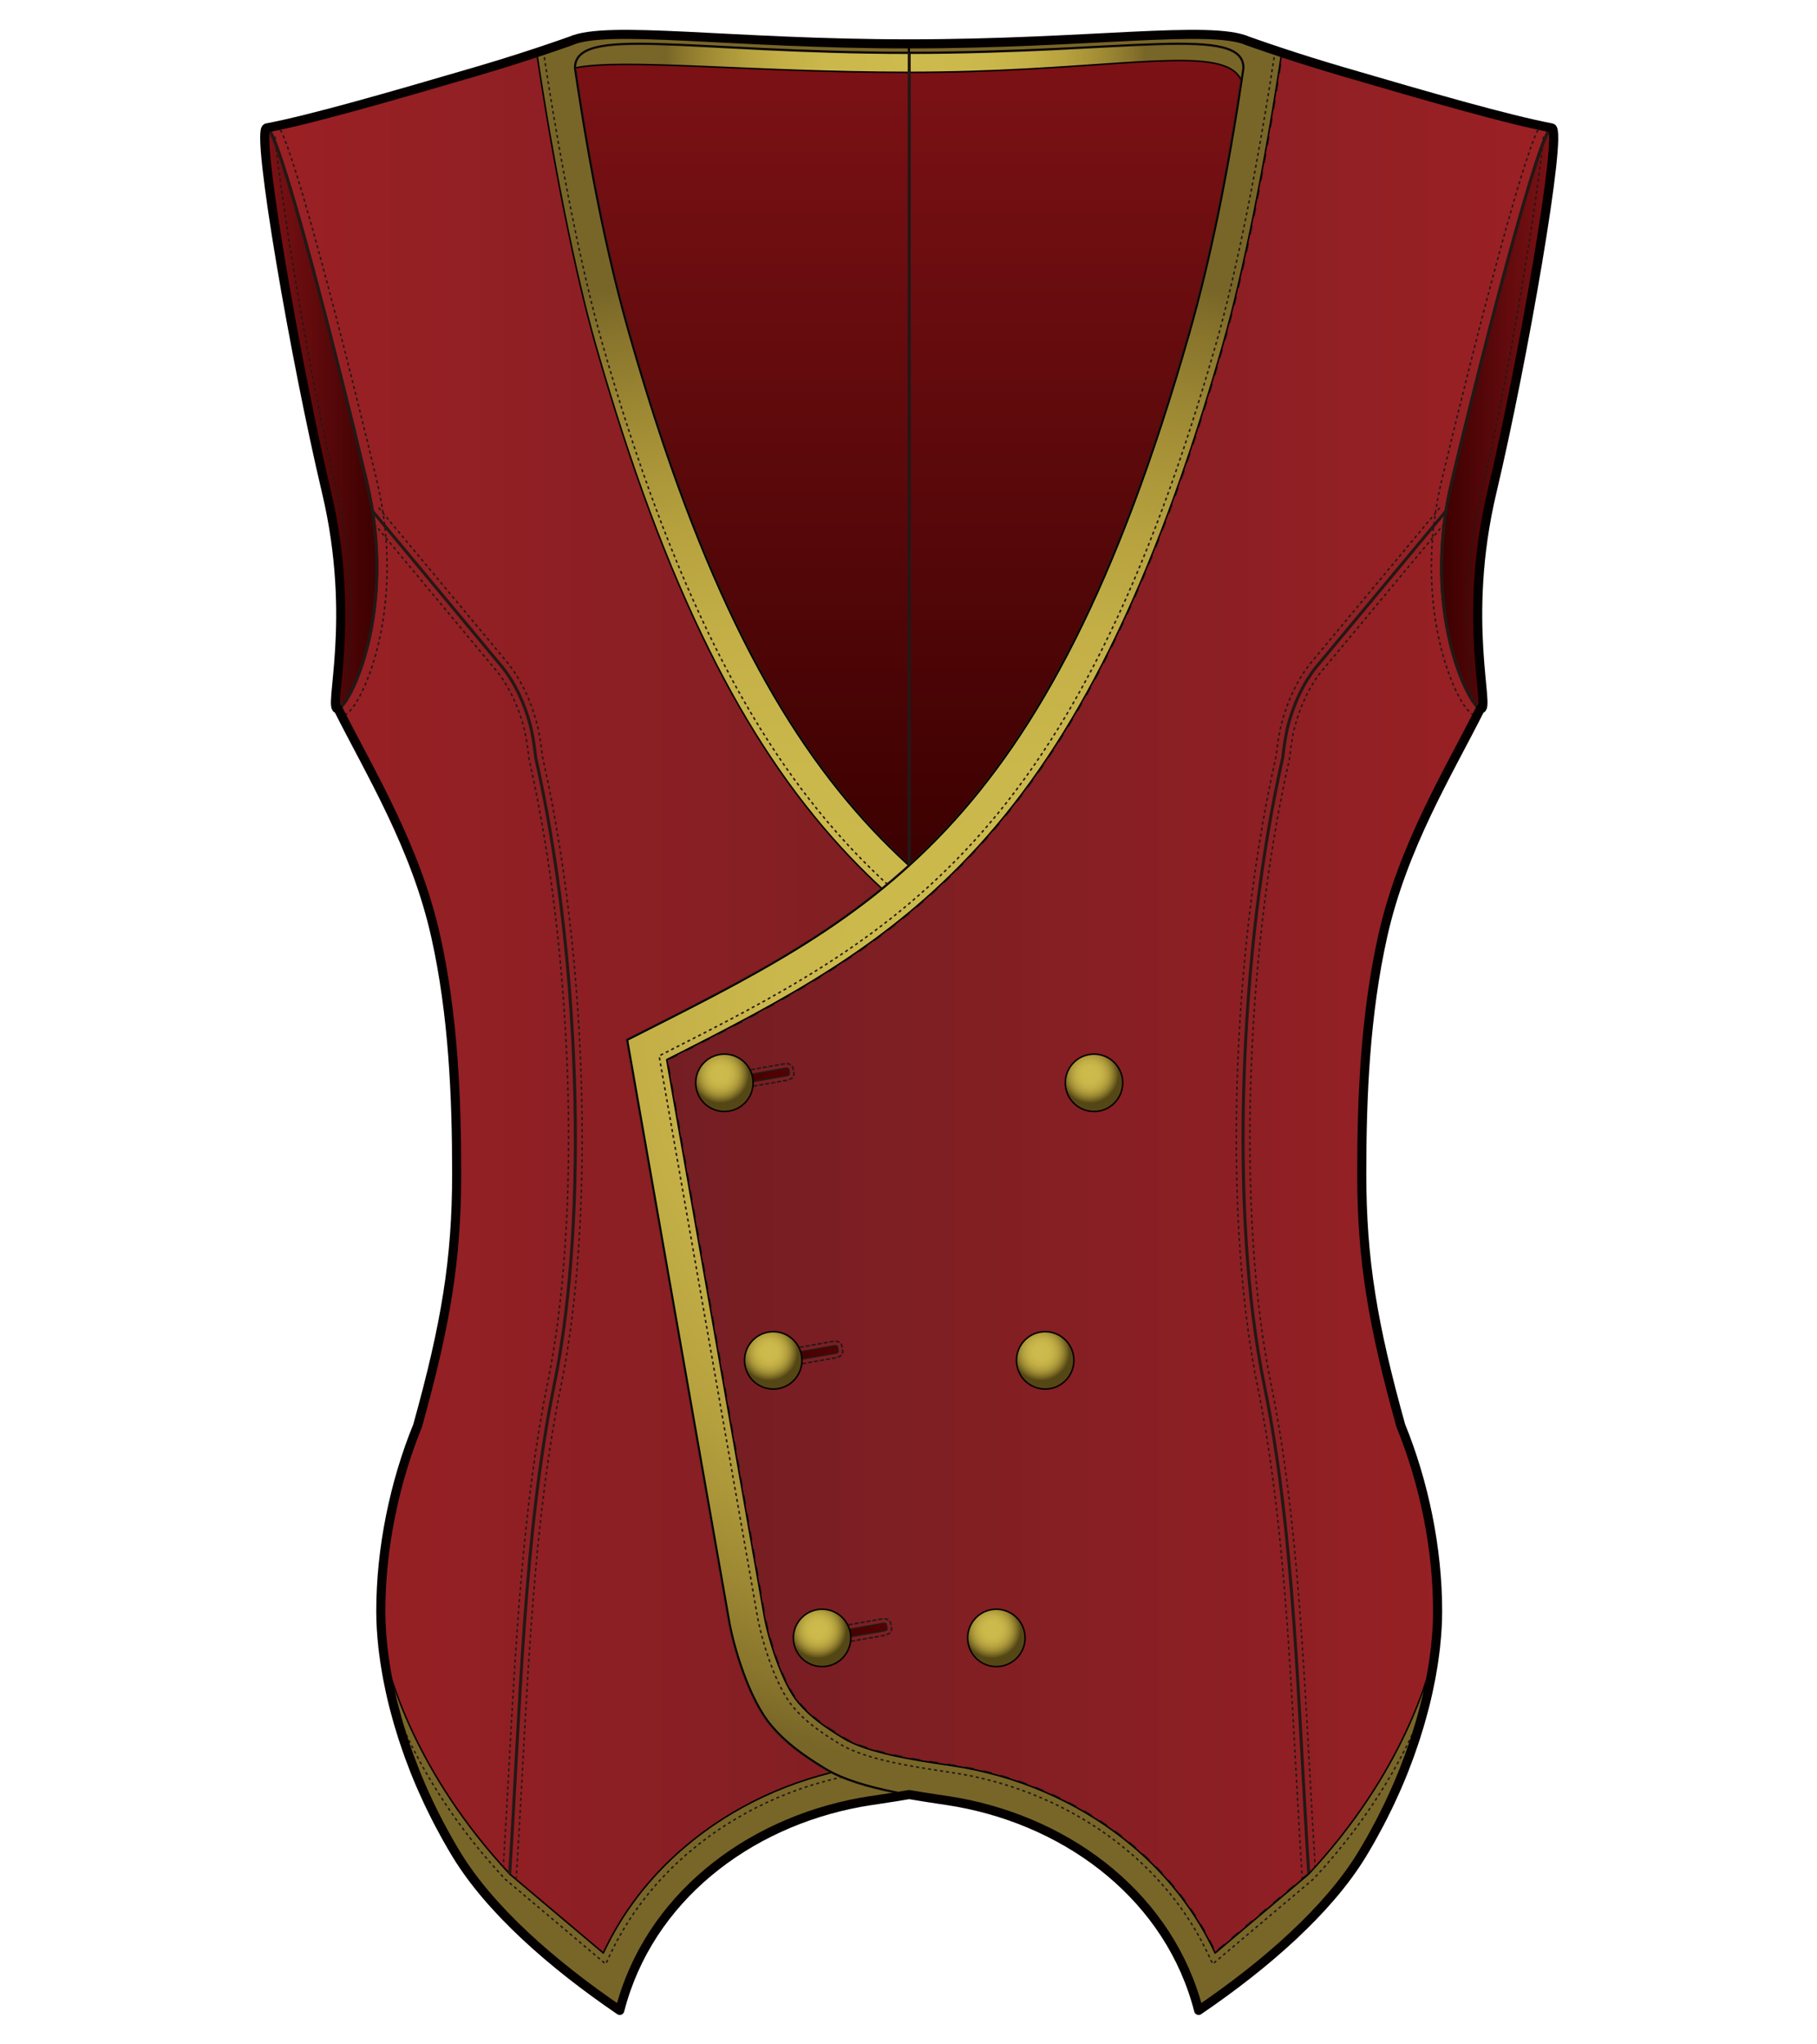 <?xml version="1.0" encoding="utf-8"?>
<!-- Generator: Adobe Illustrator 12.0.0, SVG Export Plug-In . SVG Version: 6.00 Build 51448)  -->
<!DOCTYPE svg PUBLIC "-//W3C//DTD SVG 1.1//EN" "http://www.w3.org/Graphics/SVG/1.1/DTD/svg11.dtd">
<svg  version="1.1" id="レイヤー_1" xmlns="http://www.w3.org/2000/svg" xmlns:xlink="http://www.w3.org/1999/xlink" width="600" height="675" viewBox="0 0 600 675"
	 overflow="visible" enable-background="new 0 0 600 675" xml:space="preserve">
<rect fill="none" width="600" height="675"/>
<g>
	<linearGradient id="XMLID_25_" gradientUnits="userSpaceOnUse" x1="355.472" y1="14.352" x2="355.472" y2="285.863">
		<stop  offset="0" style="stop-color:#7D1216"/>
		<stop  offset="1" style="stop-color:#3C0000"/>
	</linearGradient>
	<path fill="url(#XMLID_25_)" stroke="#221815" d="M300.238,17.347l0.005,268.517c35.609-32.341,65.607-81.444,92.415-175.349
		c6.777-23.748,12.606-51.236,18.047-88.042C410.705,7.937,372.923,17.347,300.238,17.347z"/>
	<linearGradient id="XMLID_26_" gradientUnits="userSpaceOnUse" x1="245.004" y1="14.352" x2="245.004" y2="285.863">
		<stop  offset="0" style="stop-color:#7D1216"/>
		<stop  offset="1" style="stop-color:#3C0000"/>
	</linearGradient>
	<path fill="url(#XMLID_26_)" stroke="#221815" d="M300.238,17.347l-0.007,268.517c-35.608-32.341-65.605-81.444-92.415-175.349
		c-6.777-23.748-12.605-51.236-18.047-88.042C189.77,7.937,227.552,17.347,300.238,17.347z"/>
	<radialGradient id="XMLID_27_" cx="299.134" cy="18.685" r="79.105" gradientUnits="userSpaceOnUse">
		<stop  offset="0" style="stop-color:#CEBB4D"/>
		<stop  offset="0.333" style="stop-color:#CBB84C"/>
		<stop  offset="0.524" style="stop-color:#C3AF46"/>
		<stop  offset="0.678" style="stop-color:#B5A03E"/>
		<stop  offset="0.814" style="stop-color:#A18C35"/>
		<stop  offset="0.935" style="stop-color:#89752C"/>
		<stop  offset="1" style="stop-color:#786628"/>
	</radialGradient>
	<path fill="url(#XMLID_27_)" stroke="#040000" stroke-width="0.5" stroke-linecap="round" stroke-linejoin="round" d="
		M405.387,22.231c2.301,1.063,3.855,2.566,4.655,4.634c0.222-1.909,0.444-3.806,0.663-5.754c0-19.045-37.784-6.632-110.467-6.632
		c-55.579,0-95.217-5.713-108.691-0.614l-3.984,5.479l2.207,3.129c15.209-3.388,58.473,1.428,110.473,1.428
		C357.174,23.901,392.674,16.352,405.387,22.231"/>
	<linearGradient id="XMLID_28_" gradientUnits="userSpaceOnUse" x1="88.044" y1="337.571" x2="393.262" y2="337.571">
		<stop  offset="0" style="stop-color:#9B2024"/>
		<stop  offset="1" style="stop-color:#721E23"/>
	</linearGradient>
	<path fill="url(#XMLID_28_)" stroke="#221815" d="M204.661,663.788c9.438-36.761,41.909-61.873,79.569-68.72
		c9.167-1.66,31.65-3.781,43.811-11.226c7.361-4.511,12.831-8.452,17.682-14.184c7.48-8.843,12.318-26.011,13.749-33.644
		l33.79-192.621c-80.703-40.881-138.054-66.885-185.445-232.88c-6.777-23.748-12.605-51.236-18.047-88.042
		c0-14.536,37.782-5.126,110.469-5.126v-2.867c-59.06,0-99.705-6.354-111.826-0.94h0.001c-9.351,3.31-20.019,6.801-31.46,10.147
		c-28.279,8.274-54.1,15.743-68.909,18.556c3.675-0.873,22.858,74.066,33.047,116.952c10.188,42.887-5.787,73.949-9.462,74.822
		c10.625,21.148,25.627,45.484,32.245,75.079c5.771,25.807,6.927,53.005,6.927,78.429c0,28.399-3.607,49.846-12.888,83.184
		c-7.666,18.81-12.165,40.517-12.165,61.309c0,20.676,7.105,50.885,24.958,80.248C161.862,630.612,182.398,648.632,204.661,663.788"
		/>
	<path fill="none" stroke="#221815" stroke-width="0.5" stroke-dasharray="1" d="M113.792,236.044
		c0.86-0.363,2.102-1.313,3.836-4.128c6.038-9.8,15.229-37.72,6.792-73.242c-4.706-19.809-12.166-49.902-18.985-74.956
		c-3.535-12.994-6.509-23.188-8.831-30.3c-2.082-6.37-3.465-9.896-4.672-11.726"/>
	<linearGradient id="XMLID_29_" gradientUnits="userSpaceOnUse" x1="87.417" y1="138.135" x2="124.438" y2="138.135">
		<stop  offset="0" style="stop-color:#7D1216"/>
		<stop  offset="1" style="stop-color:#3C0000"/>
	</linearGradient>
	<path fill="url(#XMLID_29_)" stroke="#221815" d="M121.091,159.194c10.188,42.887-5.787,73.949-9.462,74.822
		c-3.672,0.874,6.35-28.775-3.839-71.661C97.602,119.468,84.371,43.115,88.044,42.243C91.719,41.37,110.902,116.309,121.091,159.194
		z"/>
	<path fill="none" stroke="#221815" stroke-width="0.5" stroke-dasharray="1" d="M90.807,45.104
		c1.823,19.825,11.234,78.525,20.312,116.73c3.743,15.756,4.803,29.639,4.803,40.979c0,9.492-0.743,17.204-1.276,22.743
		c-0.102,1.057-0.2,5.309-0.285,6.293"/>
	
		<radialGradient id="XMLID_30_" cx="12599.963" cy="337.571" r="249.217" gradientTransform="matrix(-1 0 0 1 12859.805 0)" gradientUnits="userSpaceOnUse">
		<stop  offset="0" style="stop-color:#CEBB4D"/>
		<stop  offset="0.333" style="stop-color:#CBB84C"/>
		<stop  offset="0.524" style="stop-color:#C3AF46"/>
		<stop  offset="0.678" style="stop-color:#B5A03E"/>
		<stop  offset="0.814" style="stop-color:#A18C35"/>
		<stop  offset="0.935" style="stop-color:#89752C"/>
		<stop  offset="1" style="stop-color:#786628"/>
	</radialGradient>
	<path fill="url(#XMLID_30_)" stroke="#040000" stroke-width="0.5" stroke-linecap="round" stroke-linejoin="round" d="
		M126.423,543.717c2.148,19.544,9.562,44.333,24.283,68.547c11.156,18.349,31.692,36.368,53.955,51.524
		c9.438-36.761,41.909-61.873,79.569-68.72c9.167-1.66,31.65-3.781,43.811-11.226c7.361-4.511,12.831-8.452,17.682-14.184
		c7.48-8.843,12.318-26.011,13.749-33.644l33.79-192.621c-80.703-40.881-138.054-66.885-185.445-232.88
		c-6.777-23.748-12.605-51.236-18.047-88.042c0-14.536,37.782-5.126,110.469-5.126v-2.867c-59.06,0-99.705-6.354-111.826-0.94h0.001
		c-3.549,1.256-7.287,2.537-11.186,3.828c5.472,36.546,12.617,72.546,19.409,96.338c11.487,40.229,23.773,73.266,37.566,101.005
		c12.848,25.84,27.039,47.095,43.385,64.977c30.279,33.129,63.934,50.556,102.73,70.188c-2.715,15.507-32.246,183.835-32.278,184.03
		c-1.513,8.03-5.976,22.081-11.193,28.245c-3.917,4.63-8.421,7.823-14.877,11.776c-7.926,4.853-23.775,7.235-33.248,8.658
		c-2.528,0.381-4.714,0.709-6.571,1.044c-20.933,3.808-40.265,12.821-55.895,26.061c-11.724,9.934-20.871,21.89-27.034,35.155
		c-11.001-9.278-24.403-20.584-24.403-20.584l-6.404-5.404C136.988,585.243,128.328,552.849,126.423,543.717z"/>
	<path fill="none" stroke="#221815" stroke-width="0.5" stroke-dasharray="1" d="M179.74,18.889
		c5.535,36.573,12.633,71.673,19.063,94.198c11.45,40.1,23.688,73.014,37.417,100.621c12.753,25.649,26.828,46.734,43.03,64.459
		c30.677,33.563,65.362,51.115,102.086,69.697l1.49,0.755c0,0-32.565,185.667-32.572,185.703
		c-1.449,7.695-5.905,22.449-11.688,29.282c-4.111,4.861-8.768,8.171-15.42,12.243c-8.32,5.095-24.451,7.519-34.114,8.969
		l-6.479,1.029c-20.546,3.737-39.51,12.577-54.841,25.563c-11.461,9.709-20.359,21.279-26.447,34.386l-1.242,2.674l-33.165-27.978
		l-0.091-0.097c-20.573-22.004-31.52-43.53-37.211-58.507"/>
	<path fill="none" stroke="#221815" stroke-width="0.5" stroke-dasharray="1" d="M170.438,620.564
		c0.785-12.176,1.454-24.457,2.106-36.437c2.352-43.206,4.781-87.884,12.718-126.654c4.691-22.926,6.979-51.464,6.979-81.685
		c0-42.29-4.481-87.871-13.122-125.985c-0.331-3.211-1.009-7.755-1.803-10.815c-2.031-7.809-5.377-14.76-9.696-20.132
		l-42.919-51.588"/>
	<path fill="none" stroke="#221815" stroke-width="0.5" stroke-dasharray="1" d="M123.559,172.94l40.573,48.769
		c3.844,4.782,6.978,11.321,8.824,18.414c0.74,2.851,1.398,7.321,1.696,10.268l0.014,0.137l0.031,0.136
		c14.717,64.817,17.303,151.414,6.149,205.906c-8.001,39.096-10.442,83.942-12.802,127.313c-0.582,10.703-1.178,21.649-1.857,32.537
		"/>
	<path fill="none" stroke="#221815" d="M122.97,168.709l42.919,51.589c3.918,4.874,7.242,11.55,9.249,19.259
		c0.794,3.06,1.463,7.692,1.757,10.608c14.35,63.198,17.682,150.564,6.16,206.856c-10.06,49.149-11.228,106.213-14.756,161.71"/>
	
		<linearGradient id="XMLID_31_" gradientUnits="userSpaceOnUse" x1="10690.734" y1="337.571" x2="10995.953" y2="337.571" gradientTransform="matrix(-1 0 0 1 11203.166 0)">
		<stop  offset="0" style="stop-color:#9B2024"/>
		<stop  offset="1" style="stop-color:#721E23"/>
	</linearGradient>
	<path fill="url(#XMLID_31_)" stroke="#221815" d="M395.815,663.788c-9.439-36.761-41.911-61.873-79.571-68.72
		c-9.167-1.66-31.649-3.781-43.811-11.226c-7.361-4.511-12.831-8.452-17.682-14.184c-7.48-8.843-12.318-26.011-13.749-33.644
		l-33.789-192.621c80.702-40.881,138.054-66.885,185.444-232.88c6.777-23.748,12.606-51.236,18.047-88.042
		c0-14.536-37.782-5.126-110.467-5.126v-2.867c59.058,0,99.704-6.354,111.824-0.94h-0.001c9.351,3.31,20.019,6.801,31.46,10.147
		c28.279,8.274,54.1,15.743,68.909,18.556c-3.674-0.873-22.858,74.066-33.047,116.952c-10.187,42.887,5.788,73.949,9.464,74.822
		c-10.627,21.148-25.628,45.484-32.246,75.079c-5.771,25.807-6.926,53.005-6.926,78.429c0,28.399,3.605,49.846,12.887,83.184
		c7.666,18.81,12.164,40.517,12.164,61.309c0,20.676-7.105,50.885-24.958,80.248C438.612,630.612,418.077,648.632,395.815,663.788"
		/>
	<path fill="none" stroke="#221815" stroke-width="0.5" stroke-dasharray="1" d="M486.683,236.044
		c-0.86-0.363-2.102-1.313-3.836-4.128c-6.038-9.8-15.229-37.72-6.791-73.242c4.706-19.809,12.165-49.902,18.984-74.956
		c3.536-12.994,6.509-23.188,8.832-30.3c2.081-6.37,3.465-9.896,4.671-11.726"/>
	
		<linearGradient id="XMLID_32_" gradientUnits="userSpaceOnUse" x1="10690.107" y1="138.135" x2="10727.129" y2="138.135" gradientTransform="matrix(-1 0 0 1 11203.166 0)">
		<stop  offset="0" style="stop-color:#7D1216"/>
		<stop  offset="1" style="stop-color:#3C0000"/>
	</linearGradient>
	<path fill="url(#XMLID_32_)" stroke="#221815" d="M479.384,159.194c-10.187,42.887,5.788,73.949,9.464,74.822
		c3.672,0.874-6.352-28.775,3.837-71.661c10.188-42.888,23.419-119.24,19.746-120.113
		C508.757,41.37,489.572,116.309,479.384,159.194z"/>
	<path fill="none" stroke="#221815" stroke-width="0.5" stroke-dasharray="1" d="M509.668,45.104
		c-1.822,19.825-11.234,78.525-20.312,116.73c-3.743,15.756-4.803,29.639-4.803,40.979c0,9.492,0.743,17.204,1.276,22.743
		c0.102,1.057,0.201,5.309,0.285,6.293"/>
	<path fill="none" stroke="#221815" stroke-width="0.5" stroke-dasharray="1" d="M430.036,620.564
		c-0.784-12.176-1.454-24.457-2.106-36.437c-2.351-43.206-4.781-87.884-12.716-126.654c-4.693-22.926-6.981-51.464-6.981-81.685
		c0-42.29,4.482-87.871,13.123-125.985c0.33-3.211,1.008-7.755,1.802-10.815c2.032-7.809,5.377-14.76,9.696-20.132l42.92-51.588"/>
	<path fill="none" stroke="#221815" stroke-width="0.5" stroke-dasharray="1" d="M476.916,172.94l-40.573,48.769
		c-3.844,4.782-6.978,11.321-8.824,18.414c-0.739,2.851-1.398,7.321-1.695,10.268l-0.015,0.137l-0.031,0.136
		c-14.717,64.817-17.303,151.414-6.149,205.906c8.001,39.096,10.443,83.942,12.802,127.313c0.584,10.703,1.178,21.649,1.857,32.537"
		/>
	<path fill="none" stroke="#221815" d="M477.505,168.709l-42.919,51.589c-3.918,4.874-7.241,11.55-9.248,19.259
		c-0.795,3.06-1.462,7.692-1.758,10.608c-14.35,63.198-17.682,150.564-6.16,206.856c10.06,49.149,11.228,106.213,14.756,161.71"/>
	<circle fill="none" stroke="#221815" stroke-dasharray="3" cx="255.339" cy="449.158" r="8.048"/>
	<path fill="none" stroke="#221815" stroke-dasharray="3" d="M247.139,356.122c-0.771-4.378-4.944-7.302-9.322-6.531
		c-4.377,0.77-7.302,4.942-6.53,9.32c0.771,4.38,4.945,7.302,9.317,6.534C244.983,364.674,247.91,360.501,247.139,356.122z"/>
	<path fill="none" stroke="#221815" stroke-dasharray="3" d="M279.391,539.406c-0.771-4.378-4.944-7.304-9.321-6.533
		c-4.377,0.77-7.304,4.943-6.534,9.322c0.773,4.378,4.945,7.302,9.322,6.531C277.235,547.955,280.158,543.783,279.391,539.406z"/>
	<radialGradient id="XMLID_33_" cx="345.137" cy="449.158" r="8.049" gradientUnits="userSpaceOnUse">
		<stop  offset="0" style="stop-color:#D9CA8A"/>
		<stop  offset="1" style="stop-color:#DDB283"/>
	</radialGradient>
	<path fill="url(#XMLID_33_)" stroke="#221815" d="M337.21,447.764c0.77-4.378,4.944-7.302,9.322-6.533
		c4.379,0.771,7.302,4.946,6.529,9.322c-0.768,4.38-4.94,7.303-9.319,6.531C339.365,456.314,336.438,452.143,337.21,447.764z"/>
	<radialGradient id="XMLID_34_" cx="361.262" cy="357.518" r="8.05" gradientUnits="userSpaceOnUse">
		<stop  offset="0" style="stop-color:#D9CA8A"/>
		<stop  offset="1" style="stop-color:#DDB283"/>
	</radialGradient>
	<path fill="url(#XMLID_34_)" stroke="#221815" d="M353.337,356.122c0.77-4.378,4.943-7.302,9.321-6.531
		c4.378,0.77,7.302,4.942,6.53,9.32c-0.769,4.38-4.945,7.302-9.317,6.534C355.491,364.674,352.564,360.501,353.337,356.122z"/>
	<radialGradient id="XMLID_35_" cx="329.012" cy="540.8" r="8.05" gradientUnits="userSpaceOnUse">
		<stop  offset="0" style="stop-color:#D9CA8A"/>
		<stop  offset="1" style="stop-color:#DDB283"/>
	</radialGradient>
	<path fill="url(#XMLID_35_)" stroke="#221815" d="M321.084,539.406c0.771-4.378,4.944-7.304,9.321-6.533
		c4.378,0.77,7.305,4.943,6.534,9.322c-0.772,4.378-4.943,7.302-9.322,6.531C323.239,547.955,320.316,543.783,321.084,539.406z"/>
	
		<radialGradient id="XMLID_36_" cx="11013.625" cy="449.158" r="8.05" gradientTransform="matrix(-1 0 0 1 11268.965 0)" gradientUnits="userSpaceOnUse">
		<stop  offset="0" style="stop-color:#D9CA8A"/>
		<stop  offset="1" style="stop-color:#DDB283"/>
	</radialGradient>
	<circle fill="url(#XMLID_36_)" stroke="#221815" cx="255.339" cy="449.158" r="8.048"/>
	
		<radialGradient id="XMLID_37_" cx="11029.754" cy="357.518" r="8.049" gradientTransform="matrix(-1 0 0 1 11268.965 0)" gradientUnits="userSpaceOnUse">
		<stop  offset="0" style="stop-color:#D9CA8A"/>
		<stop  offset="1" style="stop-color:#DDB283"/>
	</radialGradient>
	<path fill="url(#XMLID_37_)" stroke="#221815" d="M247.139,356.122c-0.771-4.378-4.944-7.302-9.322-6.531
		c-4.377,0.77-7.302,4.942-6.53,9.32c0.771,4.38,4.945,7.302,9.317,6.534C244.983,364.674,247.91,360.501,247.139,356.122z"/>
	
		<radialGradient id="XMLID_38_" cx="10997.502" cy="540.8" r="8.05" gradientTransform="matrix(-1 0 0 1 11268.965 0)" gradientUnits="userSpaceOnUse">
		<stop  offset="0" style="stop-color:#D9CA8A"/>
		<stop  offset="1" style="stop-color:#DDB283"/>
	</radialGradient>
	<path fill="url(#XMLID_38_)" stroke="#221815" d="M279.391,539.406c-0.771-4.378-4.944-7.304-9.321-6.533
		c-4.377,0.77-7.304,4.943-6.534,9.322c0.773,4.378,4.945,7.302,9.322,6.531C277.235,547.955,280.158,543.783,279.391,539.406z"/>
	<path fill="none" stroke="#221815" stroke-dasharray="3" d="M432.063,618.855l-6.406,5.404c0,0-13.402,11.306-24.403,20.584
		c-6.161-13.266-15.311-25.222-27.034-35.155c-15.63-13.239-34.961-22.253-55.895-26.061c-1.856-0.335-4.043-0.663-6.571-1.044
		c-9.473-1.423-25.322-3.806-33.247-8.658c-6.457-3.953-10.961-7.146-14.878-11.776c-5.216-6.164-9.681-20.215-11.193-28.245
		c-0.032-0.195-29.563-168.523-32.278-184.03c38.797-19.632,72.451-37.059,102.73-70.188c16.346-17.882,30.537-39.137,43.385-64.977
		c13.793-27.739,26.08-60.776,37.566-101.005c6.792-23.792,13.938-59.792,19.409-96.339"/>
	<line fill="none" stroke="#221815" x1="300.238" y1="285.86" x2="300.238" y2="14.479"/>
	<radialGradient id="XMLID_39_" cx="340.633" cy="337.571" r="249.217" gradientUnits="userSpaceOnUse">
		<stop  offset="0" style="stop-color:#CEBB4D"/>
		<stop  offset="0.333" style="stop-color:#CBB84C"/>
		<stop  offset="0.524" style="stop-color:#C3AF46"/>
		<stop  offset="0.678" style="stop-color:#B5A03E"/>
		<stop  offset="0.814" style="stop-color:#A18C35"/>
		<stop  offset="0.935" style="stop-color:#89752C"/>
		<stop  offset="1" style="stop-color:#786628"/>
	</radialGradient>
	<path fill="url(#XMLID_39_)" stroke="#040000" stroke-width="0.5" stroke-linecap="round" stroke-linejoin="round" d="
		M474.052,543.717c-2.148,19.544-9.562,44.333-24.283,68.547c-11.156,18.349-31.691,36.368-53.953,51.524
		c-9.439-36.761-41.911-61.873-79.571-68.72c-9.167-1.66-31.649-3.781-43.811-11.226c-7.361-4.511-12.831-8.452-17.682-14.184
		c-7.48-8.843-12.318-26.011-13.749-33.644l-33.789-192.621c80.702-40.881,138.054-66.885,185.444-232.88
		c6.777-23.748,12.606-51.236,18.047-88.042c0-14.536-37.782-5.126-110.467-5.126v-2.867c59.058,0,99.704-6.354,111.824-0.94h-0.001
		c3.549,1.256,7.287,2.537,11.186,3.828c-5.472,36.546-12.617,72.546-19.409,96.338c-11.486,40.229-23.773,73.266-37.566,101.005
		c-12.848,25.84-27.039,47.095-43.385,64.977c-30.279,33.129-63.934,50.556-102.73,70.188
		c2.716,15.507,32.246,183.835,32.278,184.03c1.513,8.03,5.978,22.081,11.193,28.245c3.917,4.63,8.421,7.823,14.878,11.776
		c7.925,4.853,23.774,7.235,33.247,8.658c2.528,0.381,4.715,0.709,6.571,1.044c20.934,3.808,40.265,12.821,55.895,26.061
		c11.724,9.934,20.873,21.89,27.034,35.155c11.001-9.278,24.403-20.584,24.403-20.584l6.406-5.404
		C463.488,585.243,472.146,552.849,474.052,543.717z"/>
	<path fill="none" stroke="#221815" stroke-width="0.5" stroke-dasharray="1" d="M420.735,18.889
		c-5.536,36.573-12.634,71.673-19.064,94.198c-11.45,40.1-23.688,73.014-37.417,100.621c-12.753,25.649-26.827,46.734-43.03,64.459
		c-30.677,33.563-65.362,51.115-102.084,69.697l-1.492,0.755c0,0,32.565,185.667,32.572,185.703
		c1.449,7.695,5.905,22.449,11.688,29.282c4.112,4.861,8.768,8.171,15.42,12.243c8.322,5.095,24.452,7.519,34.114,8.969l6.479,1.029
		c20.548,3.737,39.51,12.577,54.842,25.563c11.46,9.709,20.358,21.279,26.446,34.386l1.242,2.674l33.166-27.978l0.091-0.097
		c20.572-22.004,31.52-43.53,37.21-58.507"/>
	<g>
		<path fill="none" stroke="#221815" stroke-width="0.5" stroke-linecap="round" stroke-linejoin="round" stroke-dasharray="1" d="
			M236.697,355.172c-1.413,0.248-2.29,1.26-2.09,2.407l0.254,1.448c0.2,1.129,1.397,1.798,2.787,1.553l22.401-3.939l1.29-0.541
			c0.624-0.472,0.922-1.171,0.799-1.87l-0.255-1.448c-0.198-1.128-1.393-1.795-2.786-1.55L236.697,355.172z"/>
		<linearGradient id="XMLID_40_" gradientUnits="userSpaceOnUse" x1="260.637" y1="355.906" x2="236.111" y2="355.906">
			<stop  offset="0" style="stop-color:#580000"/>
			<stop  offset="1" style="stop-color:#390000"/>
		</linearGradient>
		<path fill="url(#XMLID_40_)" stroke="#221815" stroke-width="0.5" d="M260.633,354.494c0.047,0.261-0.336,0.548-0.848,0.638
			l-22.401,3.941c-0.513,0.09-0.968-0.051-1.014-0.311l-0.255-1.448c-0.047-0.262,0.335-0.546,0.847-0.636l22.401-3.94
			c0.514-0.09,0.969,0.047,1.015,0.309L260.633,354.494z"/>
		
			<radialGradient id="XMLID_41_" cx="23.991" cy="-14429.737" r="9.475" gradientTransform="matrix(-0.173 -0.985 0.985 -0.173 14455.213 -2118.086)" gradientUnits="userSpaceOnUse">
			<stop  offset="0" style="stop-color:#CEBB4D"/>
			<stop  offset="0.304" style="stop-color:#CBB94C"/>
			<stop  offset="0.477" style="stop-color:#C2AF46"/>
			<stop  offset="0.618" style="stop-color:#B3A03E"/>
			<stop  offset="0.742" style="stop-color:#9E8B34"/>
			<stop  offset="0.853" style="stop-color:#827128"/>
			<stop  offset="0.956" style="stop-color:#64551A"/>
			<stop  offset="1" style="stop-color:#554715"/>
		</radialGradient>
		<path fill="url(#XMLID_41_)" stroke="#040000" stroke-width="0.5" stroke-linecap="round" stroke-linejoin="round" d="
			M248.545,355.879c0.905,5.146-2.535,10.063-7.689,10.97c-5.156,0.907-10.071-2.54-10.977-7.685
			c-0.908-5.16,2.537-10.071,7.693-10.979C242.727,347.279,247.639,350.721,248.545,355.879z"/>
	</g>
	
		<radialGradient id="XMLID_42_" cx="2.852" cy="-14309.534" r="9.475" gradientTransform="matrix(-0.173 -0.985 0.985 -0.173 14455.213 -2118.086)" gradientUnits="userSpaceOnUse">
		<stop  offset="0" style="stop-color:#CEBB4D"/>
		<stop  offset="0.304" style="stop-color:#CBB94C"/>
		<stop  offset="0.477" style="stop-color:#C2AF46"/>
		<stop  offset="0.618" style="stop-color:#B3A03E"/>
		<stop  offset="0.742" style="stop-color:#9E8B34"/>
		<stop  offset="0.853" style="stop-color:#827128"/>
		<stop  offset="0.956" style="stop-color:#64551A"/>
		<stop  offset="1" style="stop-color:#554715"/>
	</radialGradient>
	<path fill="url(#XMLID_42_)" stroke="#040000" stroke-width="0.5" stroke-linecap="round" stroke-linejoin="round" d="
		M370.596,355.879c0.904,5.146-2.535,10.063-7.69,10.97c-5.156,0.907-10.071-2.54-10.976-7.685
		c-0.908-5.16,2.537-10.071,7.692-10.979C364.777,347.279,369.688,350.721,370.596,355.879z"/>
	
		<radialGradient id="XMLID_43_" cx="-84.608" cy="-14341.287" r="9.475" gradientTransform="matrix(-0.173 -0.985 0.985 -0.173 14455.213 -2118.086)" gradientUnits="userSpaceOnUse">
		<stop  offset="0" style="stop-color:#CEBB4D"/>
		<stop  offset="0.304" style="stop-color:#CBB94C"/>
		<stop  offset="0.477" style="stop-color:#C2AF46"/>
		<stop  offset="0.618" style="stop-color:#B3A03E"/>
		<stop  offset="0.742" style="stop-color:#9E8B34"/>
		<stop  offset="0.853" style="stop-color:#827128"/>
		<stop  offset="0.956" style="stop-color:#64551A"/>
		<stop  offset="1" style="stop-color:#554715"/>
	</radialGradient>
	<path fill="url(#XMLID_43_)" stroke="#040000" stroke-width="0.5" stroke-linecap="round" stroke-linejoin="round" d="
		M354.469,447.521c0.905,5.145-2.535,10.063-7.69,10.969c-5.154,0.907-10.07-2.54-10.975-7.685
		c-0.909-5.16,2.536-10.071,7.692-10.979C348.65,438.92,353.562,442.361,354.469,447.521z"/>
	
		<radialGradient id="XMLID_44_" cx="-172.072" cy="-14373.04" r="9.475" gradientTransform="matrix(-0.173 -0.985 0.985 -0.173 14455.213 -2118.086)" gradientUnits="userSpaceOnUse">
		<stop  offset="0" style="stop-color:#CEBB4D"/>
		<stop  offset="0.304" style="stop-color:#CBB94C"/>
		<stop  offset="0.477" style="stop-color:#C2AF46"/>
		<stop  offset="0.618" style="stop-color:#B3A03E"/>
		<stop  offset="0.742" style="stop-color:#9E8B34"/>
		<stop  offset="0.853" style="stop-color:#827128"/>
		<stop  offset="0.956" style="stop-color:#64551A"/>
		<stop  offset="1" style="stop-color:#554715"/>
	</radialGradient>
	<path fill="url(#XMLID_44_)" stroke="#040000" stroke-width="0.5" stroke-linecap="round" stroke-linejoin="round" d="
		M338.345,539.163c0.905,5.144-2.535,10.062-7.69,10.969c-5.156,0.906-10.07-2.542-10.976-7.687
		c-0.908-5.158,2.537-10.07,7.692-10.978C332.525,530.561,337.438,534.003,338.345,539.163z"/>
	<g>
		<path fill="none" stroke="#221815" stroke-width="0.5" stroke-linecap="round" stroke-linejoin="round" stroke-dasharray="1" d="
			M252.824,446.813c-1.413,0.248-2.292,1.26-2.09,2.408l0.254,1.448c0.199,1.128,1.397,1.797,2.787,1.552l22.4-3.939l1.29-0.541
			c0.624-0.472,0.923-1.17,0.8-1.87l-0.255-1.447c-0.199-1.129-1.395-1.796-2.786-1.552L252.824,446.813z"/>
		<linearGradient id="XMLID_45_" gradientUnits="userSpaceOnUse" x1="276.764" y1="447.546" x2="252.237" y2="447.546">
			<stop  offset="0" style="stop-color:#580000"/>
			<stop  offset="1" style="stop-color:#390000"/>
		</linearGradient>
		<path fill="url(#XMLID_45_)" stroke="#221815" stroke-width="0.5" d="M276.76,446.136c0.045,0.26-0.336,0.547-0.849,0.637
			l-22.401,3.94c-0.512,0.091-0.968-0.049-1.014-0.31l-0.255-1.448c-0.046-0.262,0.335-0.546,0.848-0.636l22.402-3.94
			c0.511-0.09,0.968,0.047,1.014,0.309L276.76,446.136z"/>
		
			<radialGradient id="XMLID_46_" cx="-69.056" cy="-14429.727" r="9.476" gradientTransform="matrix(-0.173 -0.985 0.985 -0.173 14455.213 -2118.086)" gradientUnits="userSpaceOnUse">
			<stop  offset="0" style="stop-color:#CEBB4D"/>
			<stop  offset="0.304" style="stop-color:#CBB94C"/>
			<stop  offset="0.477" style="stop-color:#C2AF46"/>
			<stop  offset="0.618" style="stop-color:#B3A03E"/>
			<stop  offset="0.742" style="stop-color:#9E8B34"/>
			<stop  offset="0.853" style="stop-color:#827128"/>
			<stop  offset="0.956" style="stop-color:#64551A"/>
			<stop  offset="1" style="stop-color:#554715"/>
		</radialGradient>
		<path fill="url(#XMLID_46_)" stroke="#040000" stroke-width="0.5" stroke-linecap="round" stroke-linejoin="round" d="
			M264.672,447.521c0.905,5.145-2.535,10.063-7.69,10.969c-5.155,0.907-10.071-2.54-10.976-7.685
			c-0.908-5.16,2.537-10.071,7.692-10.979C258.854,438.92,263.765,442.361,264.672,447.521z"/>
	</g>
	<g>
		<path fill="none" stroke="#221815" stroke-width="0.5" stroke-linecap="round" stroke-linejoin="round" stroke-dasharray="1" d="
			M268.949,538.455c-1.414,0.248-2.292,1.26-2.091,2.407l0.254,1.447c0.2,1.13,1.397,1.798,2.787,1.554l22.401-3.941l1.289-0.54
			c0.626-0.472,0.923-1.171,0.8-1.87l-0.255-1.447c-0.198-1.129-1.394-1.796-2.786-1.551L268.949,538.455z"/>
		<linearGradient id="XMLID_47_" gradientUnits="userSpaceOnUse" x1="292.888" y1="539.188" x2="268.362" y2="539.188">
			<stop  offset="0" style="stop-color:#580000"/>
			<stop  offset="1" style="stop-color:#390000"/>
		</linearGradient>
		<path fill="url(#XMLID_47_)" stroke="#221815" stroke-width="0.5" d="M292.884,537.777c0.046,0.26-0.336,0.547-0.849,0.638
			l-22.4,3.939c-0.513,0.091-0.969-0.049-1.014-0.31l-0.255-1.447c-0.047-0.262,0.335-0.547,0.847-0.637l22.401-3.94
			c0.513-0.09,0.969,0.047,1.015,0.309L292.884,537.777z"/>
		
			<radialGradient id="XMLID_48_" cx="-162.105" cy="-14429.718" r="9.475" gradientTransform="matrix(-0.173 -0.985 0.985 -0.173 14455.213 -2118.086)" gradientUnits="userSpaceOnUse">
			<stop  offset="0" style="stop-color:#CEBB4D"/>
			<stop  offset="0.304" style="stop-color:#CBB94C"/>
			<stop  offset="0.477" style="stop-color:#C2AF46"/>
			<stop  offset="0.618" style="stop-color:#B3A03E"/>
			<stop  offset="0.742" style="stop-color:#9E8B34"/>
			<stop  offset="0.853" style="stop-color:#827128"/>
			<stop  offset="0.956" style="stop-color:#64551A"/>
			<stop  offset="1" style="stop-color:#554715"/>
		</radialGradient>
		<path fill="url(#XMLID_48_)" stroke="#040000" stroke-width="0.5" stroke-linecap="round" stroke-linejoin="round" d="
			M280.796,539.163c0.905,5.144-2.535,10.062-7.69,10.969c-5.155,0.906-10.07-2.542-10.976-7.687
			c-0.908-5.158,2.537-10.07,7.693-10.978C274.978,530.561,279.889,534.003,280.796,539.163z"/>
	</g>
	<path fill="none" stroke="#040000" stroke-width="3" stroke-linecap="round" stroke-linejoin="round" d="M512.431,42.243
		c-14.81-2.813-40.63-10.282-68.909-18.556c-7.109-2.08-13.918-4.214-20.3-6.328c-0.226-0.075-0.445-0.148-0.67-0.224
		c-0.948-0.315-1.888-0.63-2.815-0.942c-0.355-0.12-0.707-0.24-1.06-0.359c-0.816-0.278-1.625-0.555-2.423-0.832
		c-0.326-0.112-0.654-0.224-0.979-0.337c-1.086-0.377-2.16-0.752-3.214-1.125h0.001c-12.12-5.414-52.767,0.94-111.824,0.94
		c-59.06,0-99.705-6.354-111.826-0.94h0.001c-1.054,0.373-2.128,0.748-3.213,1.125c-0.325,0.113-0.653,0.225-0.979,0.337
		c-0.798,0.277-1.606,0.554-2.423,0.832c-0.353,0.119-0.704,0.239-1.06,0.359c-0.923,0.312-1.858,0.624-2.8,0.938
		c-0.23,0.076-0.456,0.153-0.688,0.23c-6.382,2.112-13.188,4.246-20.298,6.326c-28.279,8.274-54.1,15.743-68.909,18.556
		c-3.673,0.873,9.558,77.225,19.746,120.113c10.188,42.886,0.167,72.534,3.839,71.661c10.625,21.148,25.627,45.484,32.245,75.079
		c5.771,25.807,6.927,53.005,6.927,78.429c0,28.399-3.607,49.846-12.888,83.184c-7.666,18.81-12.165,40.517-12.165,61.309
		c0,3.654,0.234,7.618,0.698,11.811c-0.007-0.035-0.015-0.076-0.023-0.109c0.018,0.159,0.042,0.325,0.062,0.485
		c0.051,0.45,0.113,0.911,0.17,1.366c0.118,0.943,0.243,1.893,0.386,2.857c0.077,0.527,0.16,1.058,0.246,1.591
		c0.147,0.939,0.311,1.889,0.482,2.847c0.098,0.533,0.19,1.064,0.292,1.604c0.208,1.08,0.436,2.173,0.67,3.274
		c0.09,0.417,0.171,0.828,0.265,1.249c0.339,1.515,0.702,3.047,1.098,4.597c0.089,0.353,0.192,0.713,0.285,1.067
		c0.318,1.212,0.647,2.431,0.999,3.661c0.16,0.558,0.331,1.121,0.499,1.683c0.314,1.055,0.639,2.115,0.979,3.182
		c0.191,0.603,0.387,1.204,0.588,1.81c0.357,1.08,0.732,2.164,1.116,3.255c0.202,0.569,0.397,1.137,0.606,1.71
		c0.489,1.339,1.002,2.687,1.533,4.038c0.123,0.314,0.236,0.626,0.361,0.94c0.663,1.662,1.36,3.333,2.088,5.009
		c0.204,0.47,0.424,0.941,0.632,1.412c0.541,1.218,1.093,2.437,1.668,3.659c0.284,0.604,0.579,1.21,0.872,1.815
		c0.541,1.114,1.093,2.229,1.663,3.347c0.315,0.62,0.632,1.24,0.958,1.861c0.612,1.167,1.246,2.336,1.89,3.505
		c0.3,0.543,0.59,1.084,0.896,1.627c0.96,1.699,1.947,3.399,2.979,5.096c11.156,18.349,31.692,36.368,53.955,51.524
		c9.438-36.761,41.909-61.873,79.569-68.72c3.69-0.668,9.542-1.412,16.008-2.547c6.465,1.135,12.315,1.879,16.006,2.547
		c37.66,6.847,70.132,31.959,79.571,68.72c22.262-15.156,42.797-33.176,53.953-51.524c1.031-1.696,2.019-3.396,2.979-5.096
		c0.306-0.543,0.596-1.084,0.896-1.627c0.645-1.169,1.277-2.338,1.89-3.505c0.326-0.621,0.643-1.241,0.958-1.861
		c0.57-1.117,1.124-2.233,1.663-3.348c0.293-0.604,0.587-1.21,0.871-1.813c0.575-1.223,1.128-2.441,1.667-3.657
		c0.21-0.473,0.43-0.947,0.635-1.419c0.727-1.675,1.427-3.344,2.087-5.005c0.126-0.315,0.239-0.627,0.362-0.941
		c0.531-1.352,1.043-2.699,1.532-4.038c0.21-0.573,0.404-1.141,0.606-1.71c0.385-1.091,0.759-2.175,1.116-3.255
		c0.201-0.605,0.396-1.207,0.588-1.81c0.341-1.066,0.665-2.127,0.979-3.182c0.168-0.562,0.339-1.125,0.499-1.683
		c0.352-1.23,0.682-2.449,1-3.661c0.092-0.354,0.195-0.715,0.284-1.067c0.396-1.551,0.761-3.083,1.099-4.6
		c0.093-0.417,0.173-0.825,0.263-1.239c0.237-1.104,0.463-2.2,0.671-3.281c0.102-0.539,0.197-1.07,0.293-1.604
		c0.172-0.957,0.333-1.904,0.482-2.843c0.085-0.535,0.169-1.067,0.247-1.597c0.141-0.964,0.266-1.911,0.384-2.853
		c0.058-0.457,0.119-0.917,0.17-1.368c0.02-0.16,0.044-0.326,0.062-0.485c-0.008,0.033-0.017,0.074-0.023,0.109
		c0.464-4.192,0.698-8.156,0.698-11.811c0-20.792-4.498-42.499-12.164-61.309c-9.281-33.338-12.887-54.784-12.887-83.184
		c0-25.424,1.154-52.622,6.926-78.429c6.618-29.595,21.619-53.931,32.246-75.079c3.672,0.874-6.352-28.775,3.837-71.661
		C502.873,119.468,516.104,43.115,512.431,42.243z"/>
</g>
</svg>
